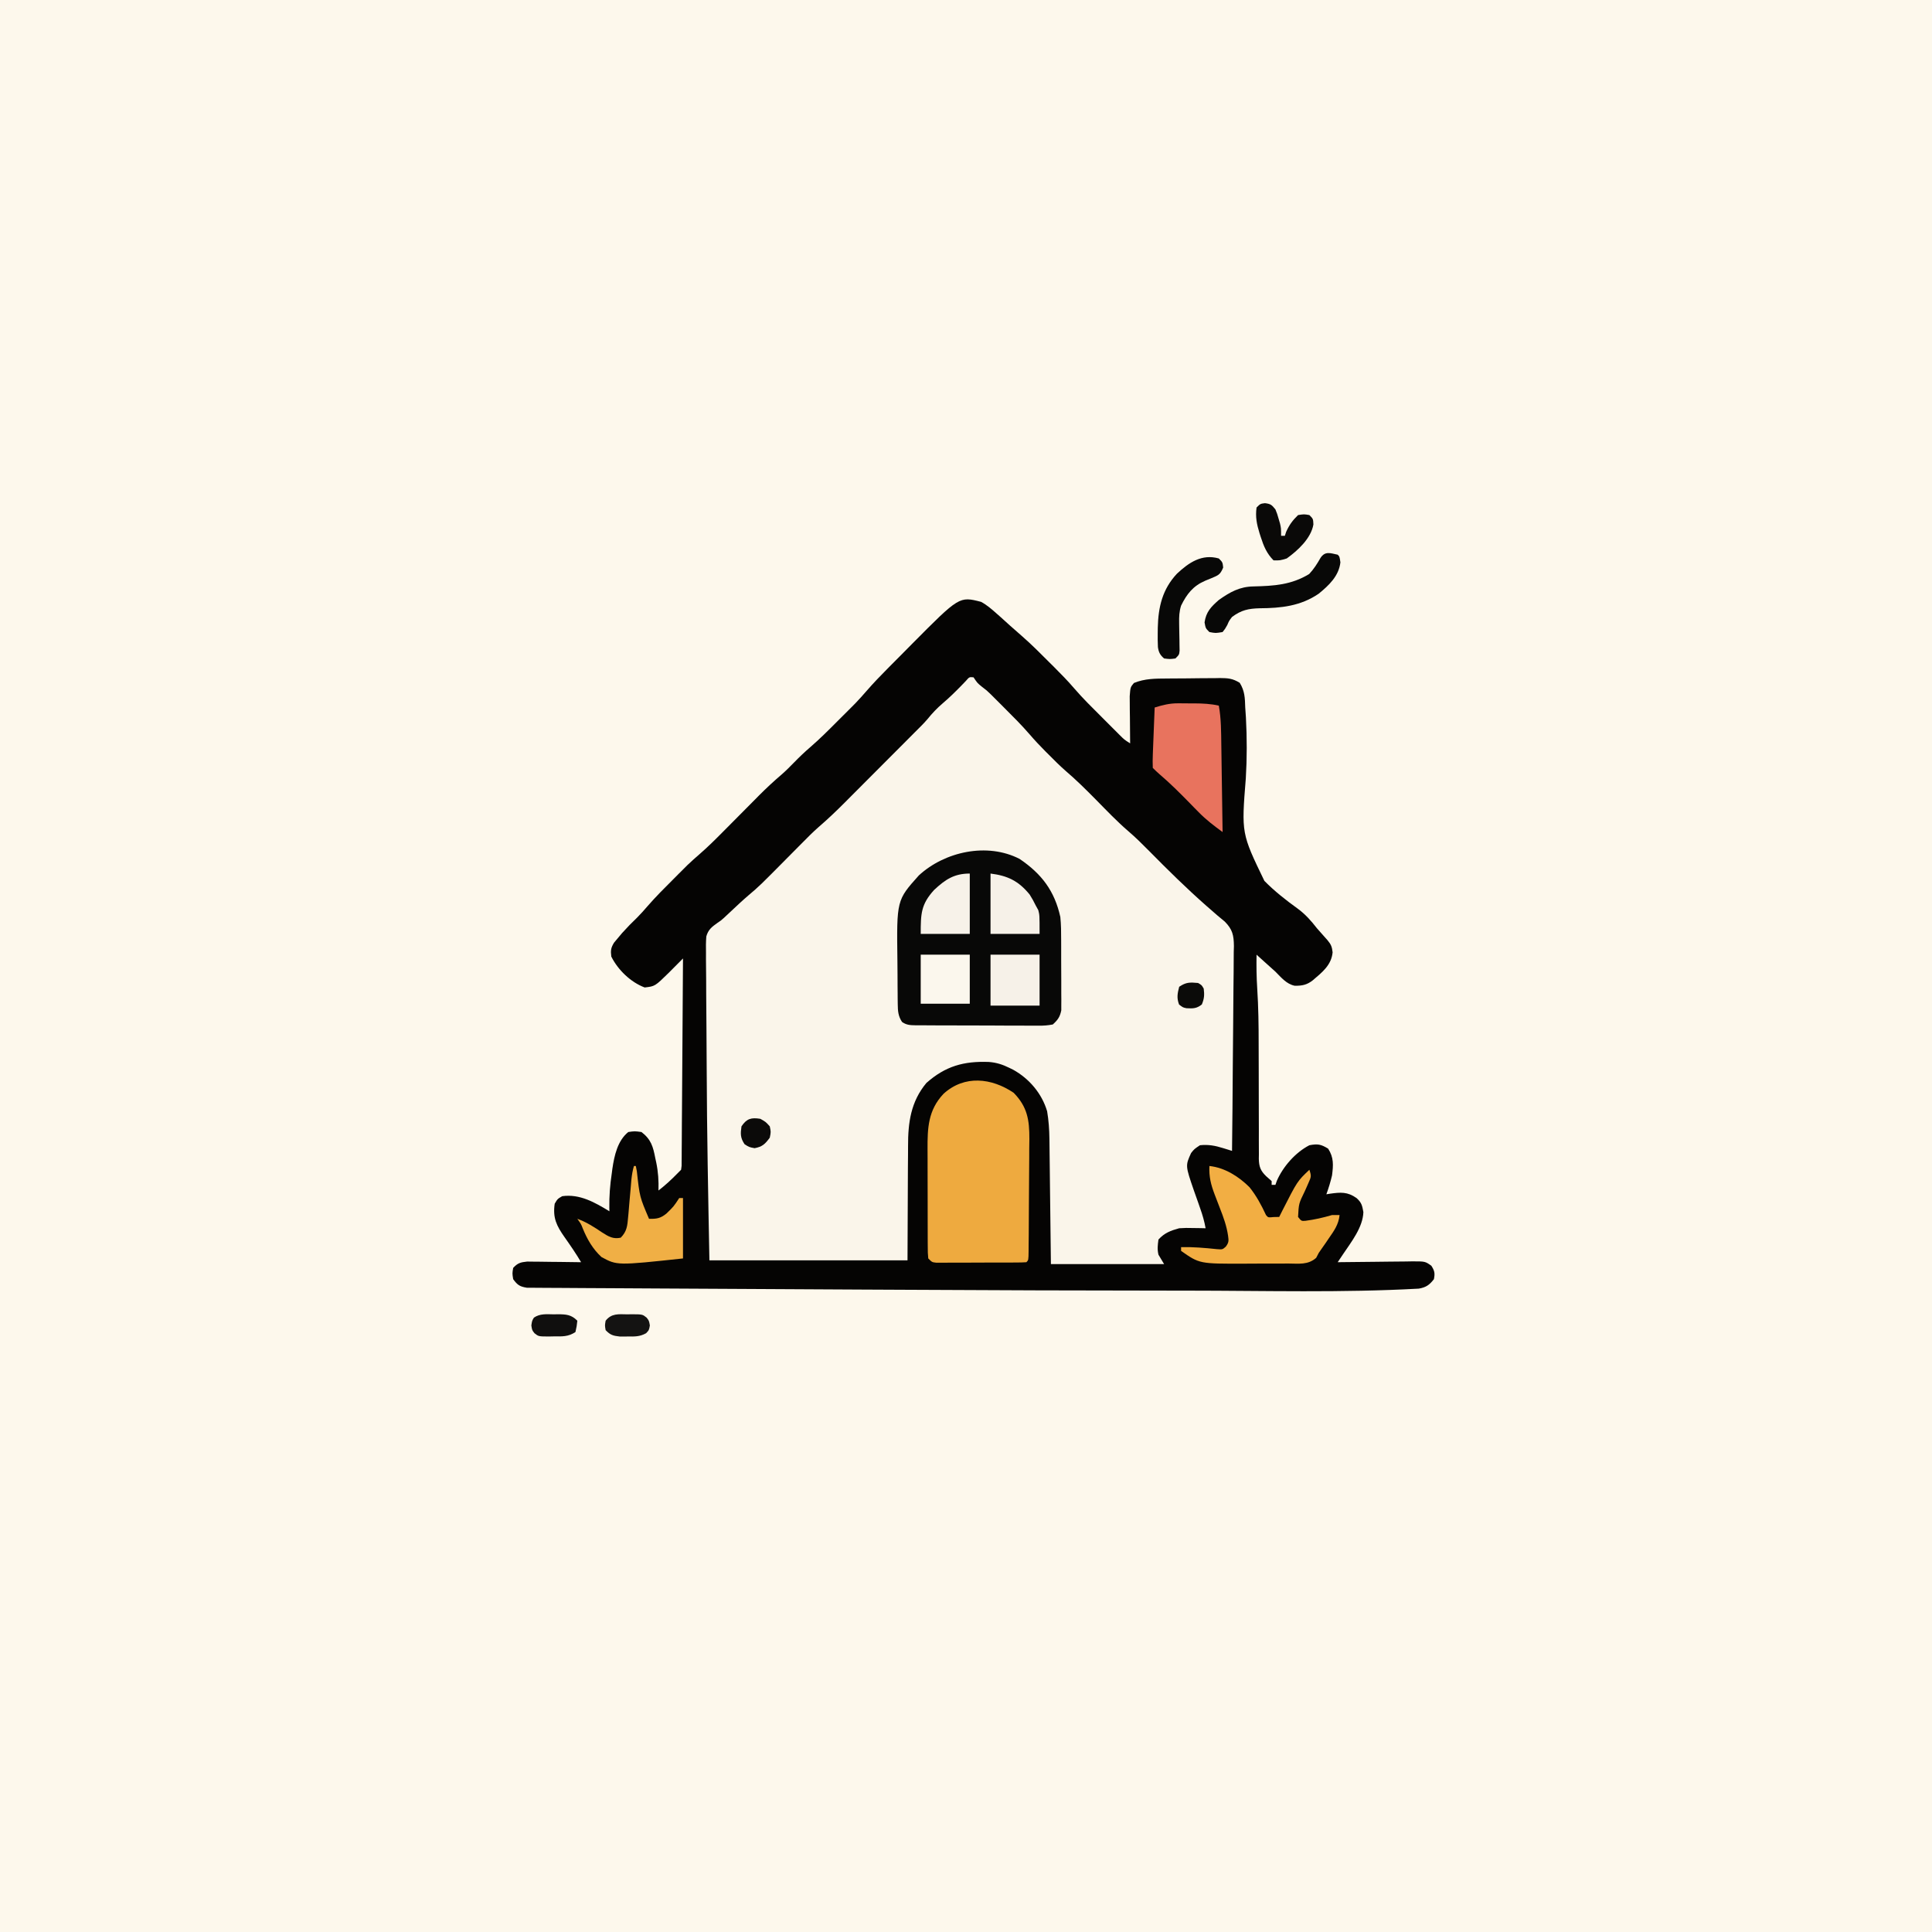 <svg version="1.1" xmlns="http://www.w3.org/2000/svg" width="1024" height="1024">
<rect width="100%" height="100%" fill="#333333" stroke="none"/>
<path d="M0 0 C337.92 0 675.84 0 1024 0 C1024 337.92 1024 675.84 1024 1024 C686.08 1024 348.16 1024 0 1024 C0 686.08 0 348.16 0 0 Z " fill="#FDF8EC" transform="translate(0,0)"/>
<path d="M0 0 C3.01 1.63 5.45 3.73 8 6 C8.81 6.71 9.61 7.42 10.44 8.15 C12.07 9.61 13.7 11.08 15.31 12.56 C17.41 14.46 19.53 16.32 21.68 18.16 C26.69 22.54 31.37 27.23 36.06 31.94 C36.92 32.79 37.78 33.65 38.67 34.53 C42.34 38.21 45.97 41.89 49.35 45.85 C53.86 51.09 58.78 55.93 63.67 60.8 C65.33 62.46 66.98 64.11 68.63 65.77 C69.69 66.83 70.75 67.88 71.8 68.93 C72.29 69.43 72.79 69.92 73.29 70.43 C75.9 73.04 75.9 73.04 79 75 C78.99 74.17 78.98 73.35 78.97 72.49 C78.93 68.75 78.9 65 78.88 61.25 C78.86 59.95 78.84 58.65 78.82 57.3 C78.82 56.05 78.81 54.8 78.8 53.52 C78.79 52.36 78.78 51.21 78.77 50.02 C79.13 45.25 79.13 45.25 81 43 C86.73 40.63 92.44 40.66 98.57 40.63 C99.57 40.62 100.57 40.61 101.6 40.6 C103.7 40.59 105.8 40.58 107.91 40.57 C111.12 40.56 114.34 40.51 117.55 40.46 C119.6 40.45 121.65 40.45 123.7 40.44 C124.65 40.42 125.61 40.4 126.6 40.38 C130.91 40.41 133.36 40.6 137.08 42.91 C139.78 47.25 139.84 50.98 140 56 C140.12 57.75 140.24 59.5 140.36 61.25 C140.94 72.1 140.95 82.73 140.3 93.57 C137.97 122.69 137.97 122.69 150.15 147.89 C155.53 153.35 161.52 158.07 167.73 162.54 C171.8 165.51 174.93 169.03 178 173 C179.08 174.22 179.08 174.22 180.18 175.46 C180.74 176.09 181.3 176.72 181.88 177.38 C182.45 178.02 183.02 178.67 183.62 179.34 C185.49 181.59 185.98 182.81 186.31 185.75 C185.66 192.58 180.74 196.36 175.8 200.58 C172.73 203 170.14 203.53 166.2 203.46 C161.8 202.54 159.09 199.08 156 196 C154.17 194.35 152.34 192.7 150.5 191.06 C149 189.71 147.5 188.35 146 187 C145.89 193.02 145.97 199 146.36 205.01 C146.99 214.77 147.12 224.5 147.11 234.28 C147.1 238.9 147.13 243.52 147.15 248.15 C147.17 253.98 147.19 259.81 147.18 265.65 C147.16 270.41 147.18 275.18 147.22 279.95 C147.23 281.75 147.22 283.56 147.21 285.36 C147.19 287.87 147.21 290.38 147.24 292.89 C147.23 293.63 147.22 294.36 147.2 295.12 C147.29 299.35 148.09 301.5 151.05 304.38 C152.02 305.25 153 306.11 154 307 C154 307.66 154 308.32 154 309 C154.66 309 155.32 309 156 309 C156.26 308.28 156.51 307.55 156.77 306.81 C160.07 299.27 166.63 291.8 174 288 C178.42 287.18 180.12 287.46 183.94 289.81 C186.98 294.52 186.7 298.54 186 304 C185.2 307.42 184.2 310.7 183 314 C183.65 313.89 184.3 313.79 184.98 313.68 C190.55 312.91 194.19 312.6 199 316 C201.66 318.39 201.98 319.89 202.62 323.44 C202.32 331.58 196.27 339.14 191.87 345.72 C191.06 346.92 191.06 346.92 190.24 348.15 C189.83 348.76 189.42 349.37 189 350 C189.58 349.99 190.16 349.98 190.76 349.97 C196.79 349.88 202.83 349.82 208.86 349.78 C211.11 349.76 213.37 349.73 215.62 349.7 C218.85 349.65 222.09 349.63 225.33 349.61 C226.34 349.59 227.34 349.57 228.38 349.55 C235.36 349.54 235.36 349.54 238.64 351.87 C240.36 354.56 240.63 355.86 240 359 C237.58 362.11 235.81 363.32 232 364 C191.4 366.25 150.3 365.08 109.65 365.06 C106.55 365.05 103.45 365.05 100.35 365.05 C53.53 365.04 6.71 364.85 -40.11 364.61 C-47.76 364.57 -55.42 364.54 -63.08 364.5 C-86.71 364.4 -110.34 364.28 -133.97 364.12 C-145.85 364.04 -157.74 363.98 -169.63 363.93 C-178.25 363.89 -186.87 363.84 -195.5 363.78 C-200.57 363.74 -205.64 363.71 -210.71 363.7 C-215.39 363.68 -220.06 363.65 -224.74 363.61 C-226.45 363.6 -228.15 363.59 -229.86 363.59 C-232.18 363.59 -234.5 363.57 -236.83 363.54 C-238.12 363.53 -239.42 363.52 -240.76 363.52 C-244.55 362.91 -245.75 362.06 -248 359 C-248.5 355.94 -248.5 355.94 -248 353 C-245.58 350.43 -244.15 350.02 -240.61 349.66 C-239.29 349.68 -237.97 349.69 -236.61 349.71 C-235.9 349.71 -235.2 349.72 -234.47 349.72 C-232.23 349.74 -229.99 349.77 -227.75 349.81 C-226.23 349.83 -224.7 349.84 -223.18 349.85 C-219.45 349.89 -215.73 349.94 -212 350 C-214.71 345.42 -217.7 341.07 -220.77 336.73 C-225.04 330.63 -227.08 326.51 -226 319 C-224.5 316.44 -224.5 316.44 -222 315 C-212.7 313.72 -204.74 318.29 -197 323 C-197.02 322.09 -197.02 322.09 -197.04 321.17 C-197.13 314.97 -196.67 309.06 -195.75 302.94 C-195.64 302.1 -195.53 301.27 -195.42 300.41 C-194.4 293.51 -192.68 285.59 -187 281 C-183.62 280.5 -183.62 280.5 -180 281 C-174.89 284.92 -173.84 288.79 -172.69 294.81 C-172.52 295.58 -172.35 296.35 -172.18 297.14 C-171.14 302.18 -170.84 306.86 -171 312 C-167.4 309.22 -164.17 306.26 -161 303 C-160.34 302.34 -159.68 301.68 -159 301 C-158.69 298.93 -158.69 298.93 -158.72 296.51 C-158.71 295.56 -158.7 294.62 -158.69 293.64 C-158.69 292.6 -158.68 291.56 -158.68 290.49 C-158.67 289.4 -158.66 288.31 -158.65 287.18 C-158.62 283.56 -158.6 279.93 -158.59 276.3 C-158.57 273.8 -158.55 271.29 -158.53 268.78 C-158.48 262.84 -158.44 256.91 -158.41 250.97 C-158.37 243.55 -158.31 236.13 -158.26 228.71 C-158.16 215.48 -158.08 202.24 -158 189 C-158.68 189.68 -159.36 190.37 -160.06 191.08 C-160.95 191.97 -161.85 192.87 -162.77 193.8 C-163.65 194.69 -164.54 195.58 -165.45 196.5 C-172.85 203.76 -172.85 203.76 -178.31 204.38 C-185.71 201.61 -192.46 195.09 -196 188 C-196.41 184.8 -196.23 183.38 -194.53 180.61 C-193.86 179.81 -193.19 179.01 -192.5 178.19 C-191.77 177.32 -191.04 176.45 -190.29 175.55 C-187.68 172.64 -184.98 169.87 -182.15 167.18 C-180.3 165.3 -178.59 163.39 -176.88 161.39 C-172.5 156.34 -167.79 151.65 -163.06 146.94 C-162.21 146.08 -161.35 145.22 -160.47 144.33 C-159.63 143.49 -158.78 142.65 -157.91 141.78 C-157.16 141.03 -156.41 140.28 -155.63 139.5 C-153.52 137.5 -151.38 135.58 -149.18 133.68 C-145.03 130.07 -141.14 126.25 -137.28 122.34 C-136.58 121.64 -135.88 120.93 -135.15 120.2 C-132.93 117.97 -130.72 115.74 -128.5 113.5 C-125.58 110.55 -122.65 107.6 -119.72 104.66 C-119.06 103.99 -118.41 103.33 -117.73 102.64 C-113.87 98.76 -109.9 95.08 -105.74 91.52 C-103.38 89.46 -101.19 87.25 -99 85 C-96.23 82.15 -93.4 79.46 -90.38 76.87 C-85.5 72.64 -80.94 68.09 -76.38 63.51 C-74.94 62.06 -73.49 60.62 -72.04 59.18 C-71.1 58.24 -70.16 57.29 -69.21 56.35 C-68.38 55.51 -67.55 54.68 -66.69 53.82 C-64.6 51.63 -62.61 49.43 -60.64 47.14 C-57.09 43.06 -53.37 39.19 -49.55 35.35 C-48.86 34.65 -48.17 33.96 -47.46 33.24 C-46 31.77 -44.55 30.31 -43.09 28.85 C-40.89 26.64 -38.71 24.43 -36.53 22.22 C-11.54 -2.96 -11.54 -2.96 0 0 Z " fill="#FAF5EA" transform="translate(520,319)"/>
<path d="M0 0 C3.01 1.63 5.45 3.73 8 6 C8.81 6.71 9.61 7.42 10.44 8.15 C12.07 9.61 13.7 11.08 15.31 12.56 C17.41 14.46 19.53 16.32 21.68 18.16 C26.69 22.54 31.37 27.23 36.06 31.94 C36.92 32.79 37.78 33.65 38.67 34.53 C42.34 38.21 45.97 41.89 49.35 45.85 C53.86 51.09 58.78 55.93 63.67 60.8 C65.33 62.46 66.98 64.11 68.63 65.77 C69.69 66.83 70.75 67.88 71.8 68.93 C72.29 69.43 72.79 69.92 73.29 70.43 C75.9 73.04 75.9 73.04 79 75 C78.99 74.17 78.98 73.35 78.97 72.49 C78.93 68.75 78.9 65 78.88 61.25 C78.86 59.95 78.84 58.65 78.82 57.3 C78.82 56.05 78.81 54.8 78.8 53.52 C78.79 52.36 78.78 51.21 78.77 50.02 C79.13 45.25 79.13 45.25 81 43 C86.73 40.63 92.44 40.66 98.57 40.63 C99.57 40.62 100.57 40.61 101.6 40.6 C103.7 40.59 105.8 40.58 107.91 40.57 C111.12 40.56 114.34 40.51 117.55 40.46 C119.6 40.45 121.65 40.45 123.7 40.44 C124.65 40.42 125.61 40.4 126.6 40.38 C130.91 40.41 133.36 40.6 137.08 42.91 C139.78 47.25 139.84 50.98 140 56 C140.12 57.75 140.24 59.5 140.36 61.25 C140.94 72.1 140.95 82.73 140.3 93.57 C137.97 122.69 137.97 122.69 150.15 147.89 C155.53 153.35 161.52 158.07 167.73 162.54 C171.8 165.51 174.93 169.03 178 173 C179.08 174.22 179.08 174.22 180.18 175.46 C180.74 176.09 181.3 176.72 181.88 177.38 C182.45 178.02 183.02 178.67 183.62 179.34 C185.49 181.59 185.98 182.81 186.31 185.75 C185.66 192.58 180.74 196.36 175.8 200.58 C172.73 203 170.14 203.53 166.2 203.46 C161.8 202.54 159.09 199.08 156 196 C154.17 194.35 152.34 192.7 150.5 191.06 C149 189.71 147.5 188.35 146 187 C145.89 193.02 145.97 199 146.36 205.01 C146.99 214.77 147.12 224.5 147.11 234.28 C147.1 238.9 147.13 243.52 147.15 248.15 C147.17 253.98 147.19 259.81 147.18 265.65 C147.16 270.41 147.18 275.18 147.22 279.95 C147.23 281.75 147.22 283.56 147.21 285.36 C147.19 287.87 147.21 290.38 147.24 292.89 C147.23 293.63 147.22 294.36 147.2 295.12 C147.29 299.35 148.09 301.5 151.05 304.38 C152.02 305.25 153 306.11 154 307 C154 307.66 154 308.32 154 309 C154.66 309 155.32 309 156 309 C156.26 308.28 156.51 307.55 156.77 306.81 C160.07 299.27 166.63 291.8 174 288 C178.42 287.18 180.12 287.46 183.94 289.81 C186.98 294.52 186.7 298.54 186 304 C185.2 307.42 184.2 310.7 183 314 C183.65 313.89 184.3 313.79 184.98 313.68 C190.55 312.91 194.19 312.6 199 316 C201.66 318.39 201.98 319.89 202.62 323.44 C202.32 331.58 196.27 339.14 191.87 345.72 C191.06 346.92 191.06 346.92 190.24 348.15 C189.83 348.76 189.42 349.37 189 350 C189.58 349.99 190.16 349.98 190.76 349.97 C196.79 349.88 202.83 349.82 208.86 349.78 C211.11 349.76 213.37 349.73 215.62 349.7 C218.85 349.65 222.09 349.63 225.33 349.61 C226.34 349.59 227.34 349.57 228.38 349.55 C235.36 349.54 235.36 349.54 238.64 351.87 C240.36 354.56 240.63 355.86 240 359 C237.58 362.11 235.81 363.32 232 364 C191.4 366.25 150.3 365.08 109.65 365.06 C106.55 365.05 103.45 365.05 100.35 365.05 C53.53 365.04 6.71 364.85 -40.11 364.61 C-47.76 364.57 -55.42 364.54 -63.08 364.5 C-86.71 364.4 -110.34 364.28 -133.97 364.12 C-145.85 364.04 -157.74 363.98 -169.63 363.93 C-178.25 363.89 -186.87 363.84 -195.5 363.78 C-200.57 363.74 -205.64 363.71 -210.71 363.7 C-215.39 363.68 -220.06 363.65 -224.74 363.61 C-226.45 363.6 -228.15 363.59 -229.86 363.59 C-232.18 363.59 -234.5 363.57 -236.83 363.54 C-238.12 363.53 -239.42 363.52 -240.76 363.52 C-244.55 362.91 -245.75 362.06 -248 359 C-248.5 355.94 -248.5 355.94 -248 353 C-245.58 350.43 -244.15 350.02 -240.61 349.66 C-239.29 349.68 -237.97 349.69 -236.61 349.71 C-235.9 349.71 -235.2 349.72 -234.47 349.72 C-232.23 349.74 -229.99 349.77 -227.75 349.81 C-226.23 349.83 -224.7 349.84 -223.18 349.85 C-219.45 349.89 -215.73 349.94 -212 350 C-214.71 345.42 -217.7 341.07 -220.77 336.73 C-225.04 330.63 -227.08 326.51 -226 319 C-224.5 316.44 -224.5 316.44 -222 315 C-212.7 313.72 -204.74 318.29 -197 323 C-197.02 322.09 -197.02 322.09 -197.04 321.17 C-197.13 314.97 -196.67 309.06 -195.75 302.94 C-195.64 302.1 -195.53 301.27 -195.42 300.41 C-194.4 293.51 -192.68 285.59 -187 281 C-183.62 280.5 -183.62 280.5 -180 281 C-174.89 284.92 -173.84 288.79 -172.69 294.81 C-172.52 295.58 -172.35 296.35 -172.18 297.14 C-171.14 302.18 -170.84 306.86 -171 312 C-167.4 309.22 -164.17 306.26 -161 303 C-160.34 302.34 -159.68 301.68 -159 301 C-158.69 298.93 -158.69 298.93 -158.72 296.51 C-158.71 295.56 -158.7 294.62 -158.69 293.64 C-158.69 292.6 -158.68 291.56 -158.68 290.49 C-158.67 289.4 -158.66 288.31 -158.65 287.18 C-158.62 283.56 -158.6 279.93 -158.59 276.3 C-158.57 273.8 -158.55 271.29 -158.53 268.78 C-158.48 262.84 -158.44 256.91 -158.41 250.97 C-158.37 243.55 -158.31 236.13 -158.26 228.71 C-158.16 215.48 -158.08 202.24 -158 189 C-158.68 189.68 -159.36 190.37 -160.06 191.08 C-160.95 191.97 -161.85 192.87 -162.77 193.8 C-163.65 194.69 -164.54 195.58 -165.45 196.5 C-172.85 203.76 -172.85 203.76 -178.31 204.38 C-185.71 201.61 -192.46 195.09 -196 188 C-196.41 184.8 -196.23 183.38 -194.53 180.61 C-193.86 179.81 -193.19 179.01 -192.5 178.19 C-191.77 177.32 -191.04 176.45 -190.29 175.55 C-187.68 172.64 -184.98 169.87 -182.15 167.18 C-180.3 165.3 -178.59 163.39 -176.88 161.39 C-172.5 156.34 -167.79 151.65 -163.06 146.94 C-162.21 146.08 -161.35 145.22 -160.47 144.33 C-159.63 143.49 -158.78 142.65 -157.91 141.78 C-157.16 141.03 -156.41 140.28 -155.63 139.5 C-153.52 137.5 -151.38 135.58 -149.18 133.68 C-145.03 130.07 -141.14 126.25 -137.28 122.34 C-136.58 121.64 -135.88 120.93 -135.15 120.2 C-132.93 117.97 -130.72 115.74 -128.5 113.5 C-125.58 110.55 -122.65 107.6 -119.72 104.66 C-119.06 103.99 -118.41 103.33 -117.73 102.64 C-113.87 98.76 -109.9 95.08 -105.74 91.52 C-103.38 89.46 -101.19 87.25 -99 85 C-96.23 82.15 -93.4 79.46 -90.38 76.87 C-85.5 72.64 -80.94 68.09 -76.38 63.51 C-74.94 62.06 -73.49 60.62 -72.04 59.18 C-71.1 58.24 -70.16 57.29 -69.21 56.35 C-68.38 55.51 -67.55 54.68 -66.69 53.82 C-64.6 51.63 -62.61 49.43 -60.64 47.14 C-57.09 43.06 -53.37 39.19 -49.55 35.35 C-48.86 34.65 -48.17 33.96 -47.46 33.24 C-46 31.77 -44.55 30.31 -43.09 28.85 C-40.89 26.64 -38.71 24.43 -36.53 22.22 C-11.54 -2.96 -11.54 -2.96 0 0 Z M-8.1 41.94 C-9.35 43.24 -9.35 43.24 -10.62 44.56 C-13.74 47.75 -16.85 50.81 -20.25 53.69 C-23.32 56.31 -25.94 59.08 -28.48 62.23 C-30.53 64.62 -32.77 66.78 -35 69 C-36.52 70.53 -38.05 72.06 -39.57 73.59 C-43.91 77.94 -48.25 82.3 -52.6 86.65 C-55.22 89.27 -57.83 91.9 -60.45 94.52 C-62.99 97.08 -65.54 99.63 -68.09 102.18 C-69.51 103.61 -70.94 105.04 -72.36 106.47 C-76.83 110.95 -81.36 115.27 -86.16 119.39 C-89.19 122.05 -92.01 124.91 -94.84 127.78 C-95.46 128.4 -96.07 129.02 -96.7 129.65 C-98.64 131.6 -100.57 133.55 -102.5 135.5 C-117.39 150.54 -117.39 150.54 -123.32 155.57 C-126.7 158.45 -129.91 161.52 -133.15 164.55 C-133.68 165.04 -134.21 165.53 -134.75 166.04 C-135.25 166.5 -135.74 166.97 -136.25 167.45 C-138 169 -138 169 -139.82 170.21 C-142.74 172.25 -144.68 173.83 -145.64 177.34 C-145.87 180.27 -145.88 183.12 -145.81 186.06 C-145.81 187.16 -145.82 188.27 -145.82 189.41 C-145.82 193.09 -145.77 196.77 -145.72 200.45 C-145.71 203.05 -145.7 205.65 -145.7 208.25 C-145.68 214.44 -145.63 220.64 -145.56 226.83 C-145.49 233.66 -145.46 240.5 -145.44 247.33 C-145.31 281.23 -144.65 315.11 -144 349 C-109.35 349 -74.7 349 -39 349 C-38.87 324.53 -38.87 324.53 -38.79 300.06 C-38.75 295.29 -38.75 295.29 -38.73 293.04 C-38.71 291.5 -38.71 289.96 -38.71 288.41 C-38.74 276.04 -37.27 264.92 -29 255 C-18.89 246.04 -9.16 243.37 4.09 243.86 C8.08 244.15 11.44 245.23 15 247 C16.01 247.49 16.01 247.49 17.04 248 C25.57 252.75 32.22 260.6 35 270 C35.82 274.9 36.15 279.63 36.21 284.59 C36.22 285.31 36.23 286.03 36.24 286.78 C36.27 289.14 36.29 291.51 36.32 293.87 C36.34 295.52 36.36 297.17 36.38 298.82 C36.43 303.14 36.48 307.46 36.53 311.78 C36.59 316.98 36.66 322.18 36.72 327.37 C36.82 335.25 36.91 343.12 37 351 C56.8 351 76.6 351 97 351 C96.01 349.35 95.02 347.7 94 346 C93.33 343 93.6 341.16 94 338 C97.16 334.47 100.5 333.24 105 332 C108.65 331.8 108.65 331.8 112.38 331.88 C113.62 331.89 114.87 331.91 116.15 331.93 C117.56 331.96 117.56 331.96 119 332 C118.35 328.37 117.39 325.02 116.15 321.54 C115.79 320.51 115.44 319.48 115.07 318.42 C114.32 316.27 113.56 314.13 112.79 311.99 C108.26 298.82 108.26 298.82 111.31 292.12 C113 290 113 290 116 288 C120.46 287.54 124.02 288.2 128.25 289.52 C129.14 289.8 130.03 290.07 130.95 290.35 C131.63 290.57 132.3 290.78 133 291 C133.19 275.88 133.33 260.77 133.41 245.65 C133.46 238.63 133.51 231.61 133.6 224.59 C133.69 217.82 133.74 211.04 133.76 204.26 C133.77 201.68 133.8 199.1 133.85 196.51 C133.9 192.89 133.91 189.27 133.91 185.65 C133.95 184.05 133.95 184.05 134 182.42 C133.93 176.68 133.27 173.62 129.17 169.47 C127.8 168.28 126.41 167.13 125 166 C123.81 164.96 122.62 163.92 121.44 162.88 C120.77 162.3 120.1 161.72 119.42 161.13 C108.88 151.85 98.9 142.01 89.05 132.02 C85.5 128.43 81.96 124.9 78.12 121.62 C72.07 116.43 66.58 110.64 60.99 104.97 C55.75 99.66 50.5 94.44 44.82 89.59 C41.72 86.88 38.83 83.98 35.94 81.06 C35.36 80.49 34.79 79.92 34.2 79.34 C31.24 76.37 28.4 73.35 25.67 70.17 C21.46 65.3 16.93 60.78 12.38 56.25 C11.54 55.41 10.71 54.58 9.85 53.71 C9.04 52.91 8.23 52.1 7.4 51.27 C6.67 50.54 5.95 49.82 5.2 49.07 C2.99 46.93 2.99 46.93 0.35 44.92 C-2 43 -2 43 -4 40 C-6.23 39.77 -6.23 39.77 -8.1 41.94 Z " fill="#050403" transform="translate(520,319)"/>
<path d="M0 0 C11.71 7.93 18.52 16.98 21.57 30.74 C21.98 34.81 22.02 38.84 22.01 42.92 C22.01 44.05 22.02 45.17 22.02 46.34 C22.03 48.7 22.03 51.07 22.02 53.44 C22.01 57.06 22.04 60.68 22.07 64.31 C22.07 66.61 22.07 68.92 22.07 71.23 C22.08 72.31 22.09 73.39 22.1 74.5 C22.09 76.02 22.09 76.02 22.08 77.56 C22.08 78.44 22.08 79.32 22.08 80.23 C21.37 83.75 20.23 85.33 17.57 87.74 C14.84 88.24 12.73 88.41 10.01 88.36 C9.25 88.36 8.49 88.37 7.72 88.37 C5.22 88.39 2.72 88.36 0.23 88.34 C-1.51 88.33 -3.25 88.33 -4.98 88.34 C-8.62 88.33 -12.25 88.32 -15.89 88.28 C-20.55 88.24 -25.21 88.24 -29.88 88.25 C-33.46 88.25 -37.04 88.24 -40.63 88.22 C-42.35 88.21 -44.07 88.21 -45.79 88.21 C-48.19 88.21 -50.59 88.19 -52.99 88.16 C-54.06 88.17 -54.06 88.17 -55.15 88.17 C-58 88.12 -59.95 88.07 -62.33 86.4 C-64.36 83.33 -64.56 80.6 -64.6 77.02 C-64.62 76.06 -64.63 75.1 -64.64 74.11 C-64.65 73.08 -64.66 72.04 -64.66 70.97 C-64.67 69.89 -64.68 68.82 -64.69 67.71 C-64.7 65.43 -64.71 63.15 -64.72 60.87 C-64.73 58.55 -64.75 56.24 -64.78 53.92 C-65.19 21.87 -65.19 21.87 -53.43 8.74 C-39.73 -3.88 -17.2 -8.89 0 0 Z " fill="#080807" transform="translate(540.426,455.258)"/>
<path d="M0 0 C7.29 7.45 8.38 14.42 8.34 24.55 C8.32 26.2 8.3 27.85 8.27 29.5 C8.27 31.21 8.26 32.92 8.26 34.63 C8.25 38.2 8.22 41.77 8.18 45.33 C8.13 49.92 8.11 54.5 8.09 59.08 C8.08 63.45 8.05 67.82 8.02 72.19 C8.02 73.44 8.02 73.44 8.01 74.72 C7.99 77.07 7.97 79.42 7.94 81.77 C7.94 82.48 7.93 83.18 7.93 83.9 C7.87 88.7 7.87 88.7 6.75 89.81 C5.2 89.92 3.64 89.95 2.08 89.96 C1.08 89.96 0.09 89.97 -0.94 89.98 C-2.02 89.98 -3.1 89.98 -4.21 89.98 C-5.87 89.99 -5.87 89.99 -7.56 89.99 C-9.9 90 -12.24 90 -14.58 90 C-18.17 90 -21.76 90.02 -25.35 90.04 C-27.62 90.04 -29.88 90.04 -32.15 90.04 C-33.23 90.05 -34.31 90.06 -35.43 90.06 C-36.42 90.06 -37.42 90.06 -38.45 90.06 C-39.77 90.06 -39.77 90.06 -41.12 90.06 C-43.25 89.81 -43.25 89.81 -45.25 87.81 C-45.51 84.9 -45.51 84.9 -45.52 81.12 C-45.53 80.43 -45.53 79.74 -45.54 79.03 C-45.55 76.75 -45.55 74.47 -45.55 72.18 C-45.55 70.59 -45.56 69 -45.56 67.41 C-45.57 64.07 -45.57 60.73 -45.57 57.39 C-45.56 53.13 -45.58 48.87 -45.6 44.61 C-45.61 41.32 -45.62 38.03 -45.61 34.75 C-45.61 33.18 -45.62 31.61 -45.63 30.04 C-45.69 18.68 -45.36 9.24 -37.15 0.54 C-26.05 -9.55 -11.67 -7.86 0 0 Z " fill="#EEAA3F" transform="translate(537.25,579.188)"/>
<path d="M0 0 C8.15 0.88 15.5 5.51 21.26 11.25 C24.93 15.82 27.54 20.7 30 26 C31.13 27.36 31.13 27.36 34.06 27.06 C35.52 27.03 35.52 27.03 37 27 C37.57 25.87 38.14 24.73 38.72 23.56 C46.64 8.03 46.64 8.03 53 2 C54.13 5.39 53.95 5.75 52.57 8.84 C52.25 9.57 51.93 10.31 51.6 11.06 C51.26 11.83 50.92 12.59 50.56 13.38 C47.37 19.91 47.37 19.91 47 27 C48.75 29.21 48.75 29.21 50.92 29.05 C55.78 28.41 60.28 27.39 65 26 C66.32 26 67.64 26 69 26 C68.5 31.07 66.01 34.43 63.19 38.5 C62.75 39.15 62.31 39.8 61.86 40.47 C60.59 42.33 59.32 44.18 58 46 C57.54 46.88 57.08 47.77 56.6 48.68 C52.29 52.52 47.39 51.73 41.82 51.7 C40.01 51.71 40.01 51.71 38.16 51.72 C35.6 51.73 33.04 51.72 30.49 51.71 C26.61 51.69 22.73 51.73 18.85 51.77 C-5.22 51.85 -5.22 51.85 -15 45 C-15 44.34 -15 43.68 -15 43 C-8.62 42.87 -2.42 43.4 3.93 44.07 C6.94 44.3 6.94 44.3 8.7 42.75 C10.35 40.53 10.27 39.62 9.9 36.92 C9.14 31.78 7.46 27.13 5.56 22.31 C4.94 20.68 4.31 19.05 3.69 17.43 C3.4 16.66 3.11 15.9 2.8 15.12 C0.78 9.79 -0.23 5.75 0 0 Z " fill="#F2AE43" transform="translate(641,618)"/>
<path d="M0 0 C0.95 0 1.89 0 2.87 0.01 C4.32 0.02 4.32 0.02 5.8 0.04 C6.78 0.04 7.76 0.04 8.76 0.04 C13.22 0.07 17.31 0.25 21.68 1.23 C22.94 8.14 22.9 15.04 23 22.04 C23.02 23.37 23.04 24.71 23.06 26.04 C23.11 29.54 23.16 33.03 23.21 36.52 C23.26 40.1 23.32 43.67 23.37 47.24 C23.48 54.24 23.58 61.23 23.68 68.23 C19.19 64.96 14.91 61.72 11.02 57.73 C10.23 56.93 9.43 56.12 8.61 55.29 C7.81 54.47 7.01 53.64 6.18 52.79 C1.04 47.54 -4.11 42.39 -9.71 37.62 C-10.96 36.54 -12.15 35.4 -13.32 34.23 C-13.42 31.79 -13.41 29.47 -13.3 27.04 C-13.27 26.33 -13.25 25.62 -13.22 24.89 C-13.14 22.63 -13.04 20.37 -12.95 18.11 C-12.89 16.57 -12.83 15.04 -12.77 13.51 C-12.63 9.75 -12.48 5.99 -12.32 2.23 C-8.12 0.92 -4.41 -0.02 0 0 Z " fill="#E8735E" transform="translate(624.32,372.77)"/>
<path d="M0 0 C0.33 0 0.66 0 1 0 C1.18 0.94 1.36 1.89 1.55 2.86 C3.05 16.41 3.05 16.41 8 28 C12.03 28.08 14.03 27.78 17.21 25.22 C21.08 21.46 21.08 21.46 24 17 C24.66 17 25.32 17 26 17 C26 27.56 26 38.12 26 49 C-8.96 52.75 -8.96 52.75 -17.24 48.23 C-21.84 43.96 -24.76 38.88 -27.12 33.1 C-28.02 30.76 -28.02 30.76 -30 28 C-25.14 29.72 -21.08 32.39 -16.82 35.25 C-13.46 37.41 -11.01 38.86 -7 38 C-3.74 34.7 -3.47 31.7 -3.09 27.19 C-3 26.21 -3 26.21 -2.9 25.22 C-2.72 23.14 -2.54 21.07 -2.38 19 C-2.19 16.93 -2.01 14.86 -1.82 12.78 C-1.66 10.91 -1.5 9.02 -1.34 7.14 C-1.07 4.65 -0.7 2.4 0 0 Z " fill="#F0AF45" transform="translate(336,618)"/>
<path d="M0 0 C1 1 1 1 1.44 4.06 C0.64 11.25 -4.62 16.25 -10.08 20.69 C-19.64 27.23 -30.01 28.33 -41.26 28.39 C-47.34 28.55 -51.07 29.34 -56 33 C-57.57 35.06 -57.57 35.06 -58.5 37.25 C-59.68 39.35 -59.68 39.35 -61 41 C-64.69 41.62 -64.69 41.62 -68 41 C-70 39 -70 39 -70.56 35.88 C-69.76 30.33 -67.15 27.63 -63 24 C-57.06 19.8 -51.97 16.93 -44.62 16.82 C-33.78 16.55 -24.61 16.02 -15.12 10.25 C-12.64 7.62 -10.9 4.84 -9.11 1.71 C-6.68 -2.02 -3.9 -0.83 0 0 Z " fill="#080807" transform="translate(709,294)"/>
<path d="M0 0 C8.58 0 17.16 0 26 0 C26 8.91 26 17.82 26 27 C17.42 27 8.84 27 0 27 C0 18.09 0 9.18 0 0 Z " fill="#F6F1E8" transform="translate(525,506)"/>
<path d="M0 0 C8.58 0 17.16 0 26 0 C26 8.58 26 17.16 26 26 C17.42 26 8.84 26 0 26 C0 17.42 0 8.84 0 0 Z " fill="#FBF7ED" transform="translate(488,506)"/>
<path d="M0 0 C0 10.56 0 21.12 0 32 C-8.58 32 -17.16 32 -26 32 C-26 21.31 -25.88 16.36 -18.91 8.7 C-13 3.17 -8.29 0 0 0 Z " fill="#F7F2E9" transform="translate(514,463)"/>
<path d="M0 0 C2 2 2 2 2.31 4.81 C0.69 8.76 -0.36 8.92 -4.19 10.56 C-5.18 10.97 -6.18 11.37 -7.2 11.79 C-13.65 14.57 -16.96 18.81 -20 25 C-20.99 28.11 -21.09 30.88 -21.03 34.13 C-21.02 35.1 -21 36.07 -20.99 37.07 C-20.95 39.12 -20.92 41.16 -20.87 43.2 C-20.86 44.17 -20.85 45.14 -20.84 46.13 C-20.82 47.02 -20.81 47.9 -20.79 48.82 C-21 51 -21 51 -23 53 C-25.94 53.38 -25.94 53.38 -29 53 C-31.1 51.21 -31.9 49.71 -32.28 46.97 C-32.41 44.45 -32.42 41.96 -32.38 39.44 C-32.37 38.54 -32.36 37.64 -32.35 36.71 C-32.1 25.7 -29.9 16.3 -22.21 8.09 C-15.85 2.12 -8.94 -2.55 0 0 Z " fill="#080807" transform="translate(646,296)"/>
<path d="M0 0 C9.14 1.14 14.87 3.94 20.74 11.13 C21.97 13.05 23.02 14.95 24 17 C24.43 17.78 24.87 18.57 25.31 19.38 C26 22 26 22 26 32 C17.42 32 8.84 32 0 32 C0 21.44 0 10.88 0 0 Z " fill="#F6F1E8" transform="translate(525,463)"/>
<path d="M0 0 C3.09 0.38 3.64 0.93 5.56 3.31 C6.51 5.65 6.51 5.65 7.25 8.25 C7.63 9.53 7.63 9.53 8.01 10.84 C8.56 13.31 8.56 13.31 8.56 17.31 C9.22 17.31 9.88 17.31 10.56 17.31 C10.79 16.61 11.02 15.91 11.25 15.19 C12.96 11.44 14.6 9.21 17.56 6.31 C20.75 5.81 20.75 5.81 23.56 6.31 C25.56 8.31 25.56 8.31 25.69 11.31 C24.41 18.72 17.4 25.11 11.56 29.31 C8 30.38 8 30.38 4.56 30.31 C0.99 26.73 -0.68 22.74 -2.19 18 C-2.4 17.34 -2.62 16.67 -2.84 15.99 C-4.33 11.19 -5.12 7.28 -4.44 2.31 C-2.44 0.31 -2.44 0.31 0 0 Z " fill="#0A0908" transform="translate(670.438,266.688)"/>
<path d="M0 0 C1.15 -0.02 1.15 -0.02 2.31 -0.04 C6.64 -0.01 9.36 0.14 12.56 3.38 C12.25 6.25 12.25 6.25 11.56 9.38 C7.72 11.94 4.52 11.71 0.06 11.69 C-1.1 11.71 -1.1 11.71 -2.28 11.74 C-7.98 11.74 -7.98 11.74 -10.16 10.01 C-11.44 8.38 -11.44 8.38 -11.81 5.88 C-11.44 3.38 -11.44 3.38 -10.44 1.74 C-7.23 -0.45 -3.75 -0.06 0 0 Z " fill="#100F0E" transform="translate(293.438,696.625)"/>
<path d="M0 0 C1.16 -0.02 1.16 -0.02 2.34 -0.04 C8.02 -0.01 8.02 -0.01 10.22 1.74 C11.5 3.38 11.5 3.38 11.94 5.88 C11.5 8.38 11.5 8.38 9.94 10.01 C6.55 11.91 3.87 11.77 0 11.75 C-1.31 11.76 -2.62 11.77 -3.97 11.77 C-7.57 11.37 -9.03 10.97 -11.5 8.38 C-11.94 5.88 -11.94 5.88 -11.5 3.38 C-8.38 -0.59 -4.7 -0.07 0 0 Z " fill="#141312" transform="translate(332.5,696.625)"/>
<path d="M0 0 C2.88 1.62 2.88 1.62 5 4 C5.62 6.94 5.62 6.94 5 10 C2.51 13.36 1.09 14.8 -3.06 15.56 C-6 15 -6 15 -8.38 13.44 C-10.62 10.06 -10.57 7.97 -10 4 C-7.26 -0.12 -4.81 -0.79 0 0 Z " fill="#0B0A09" transform="translate(403,593)"/>
<path d="M0 0 C1.94 1.12 1.94 1.12 3 3 C3.42 6.26 3.28 8.34 2 11.38 C-0.7 13.57 -2.71 13.57 -6.12 13.38 C-8 13 -8 13 -10.06 11.44 C-11.4 7.95 -10.93 5.57 -10 2 C-6.31 -0.46 -4.37 -0.39 0 0 Z " fill="#0B0B09" transform="translate(635,521)"/>
</svg>
